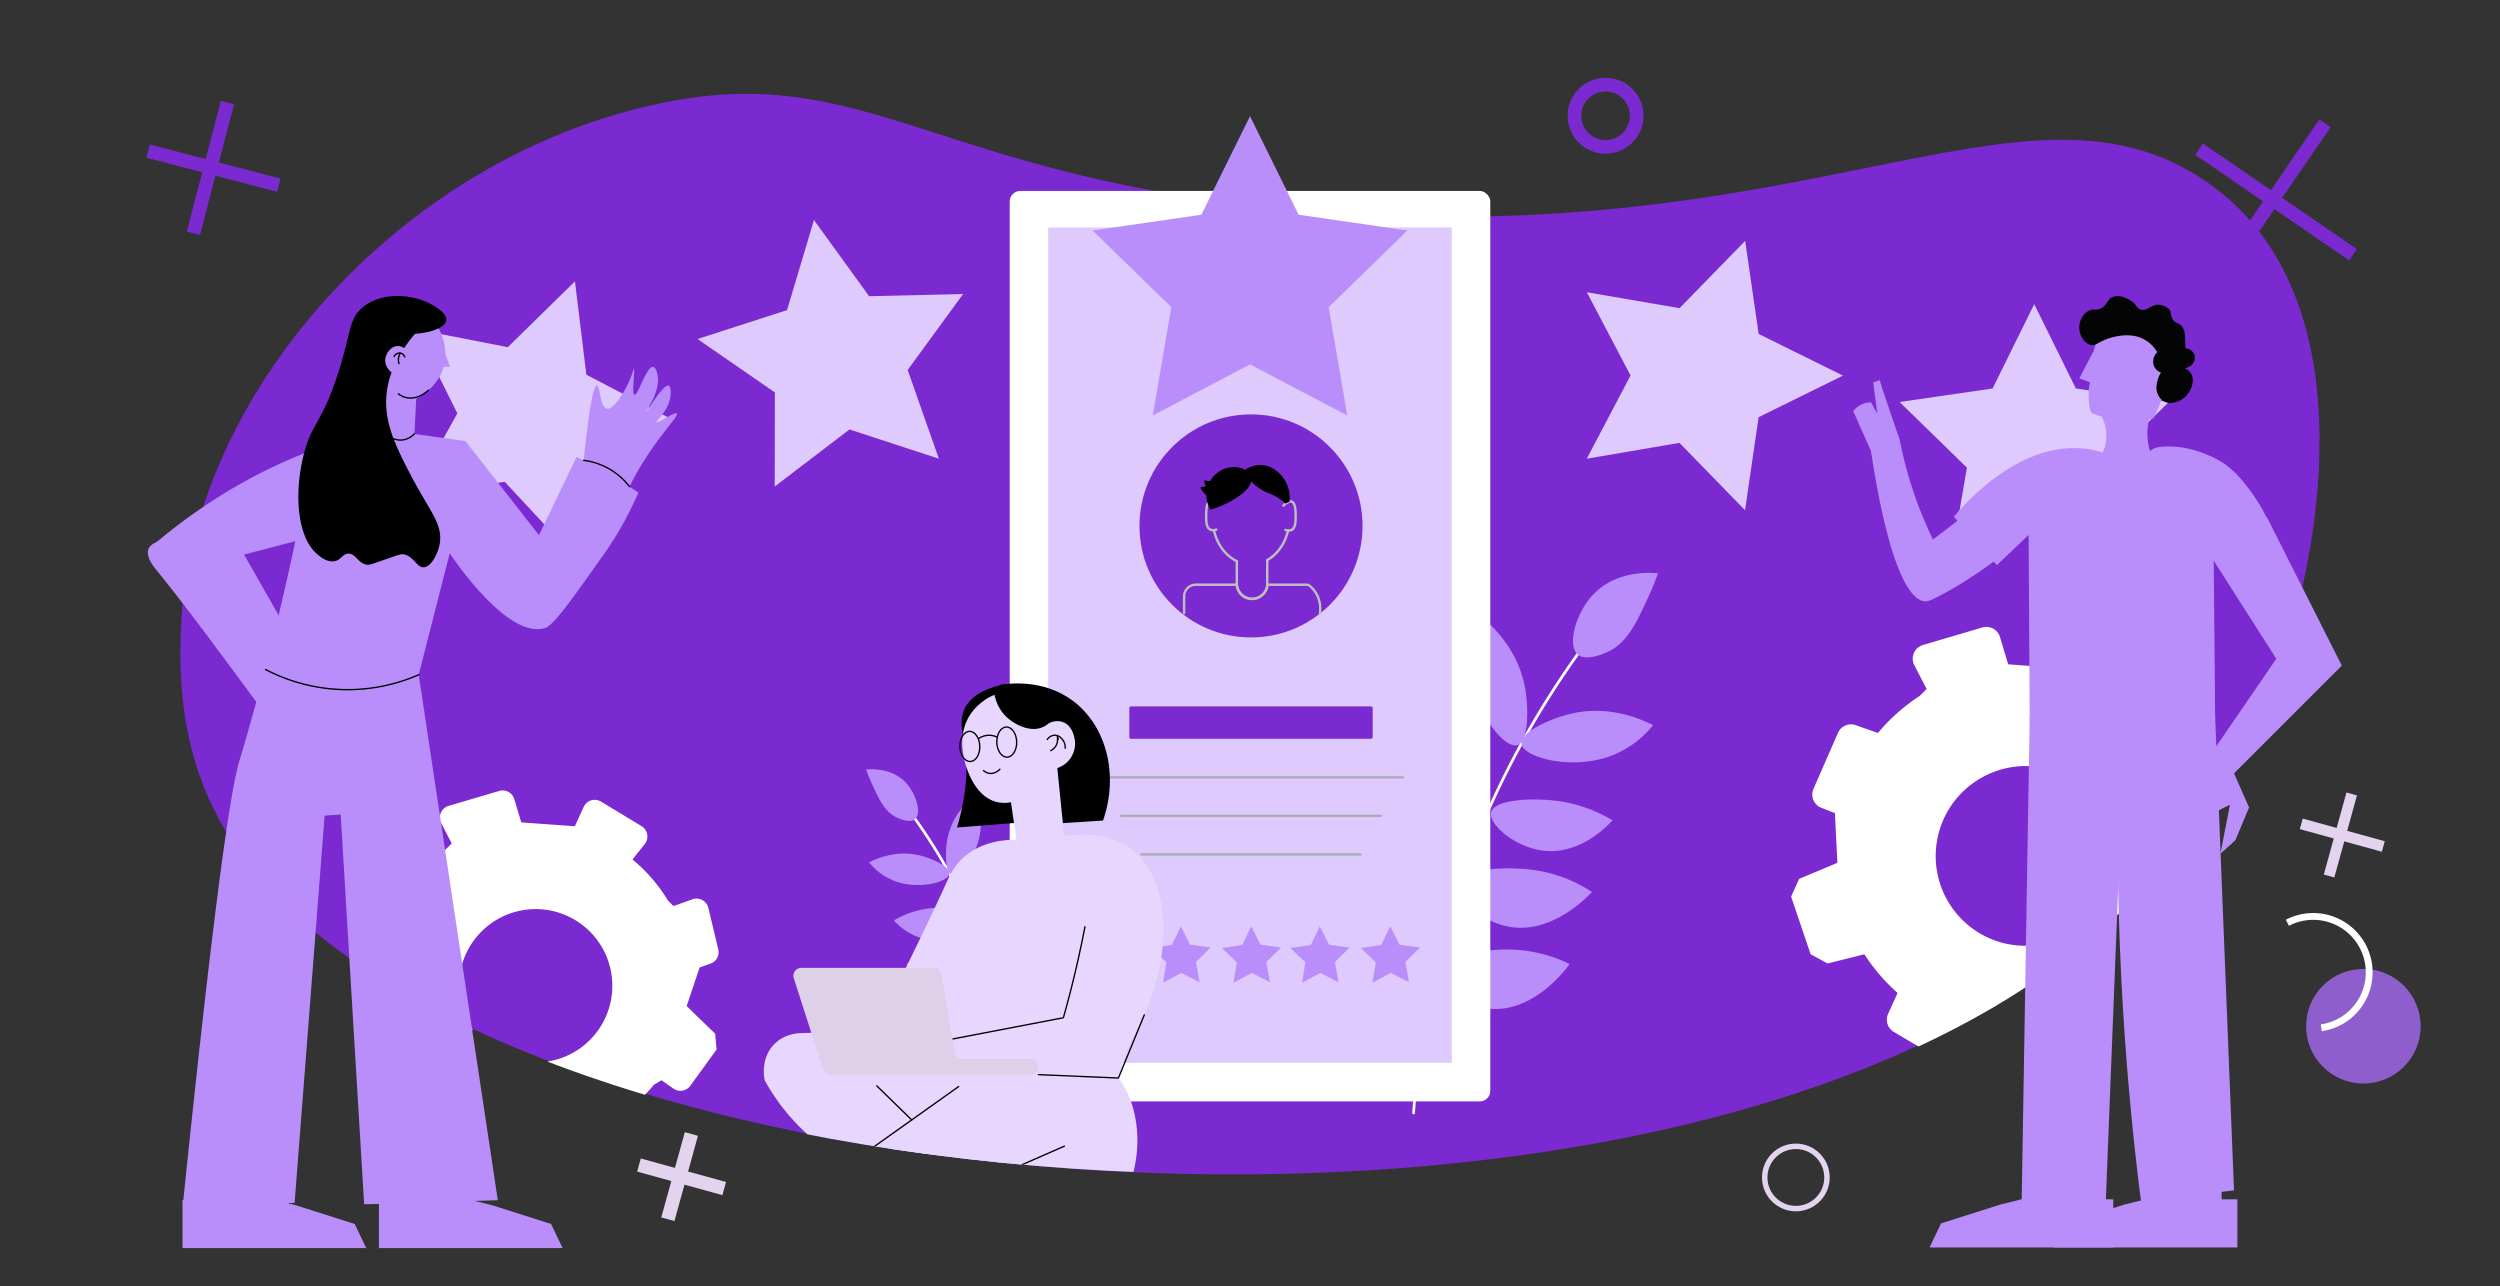<?xml version="1.0" encoding="UTF-8"?> <svg xmlns="http://www.w3.org/2000/svg" xmlns:xlink="http://www.w3.org/1999/xlink" id="Слой_1" data-name="Слой 1" viewBox="0 0 1833 943"><rect x="0" y="0" width="1833" height="943" fill="#333333" stroke="none"/> <defs> <style>.cls-1,.cls-12,.cls-14,.cls-16,.cls-17,.cls-3,.cls-5,.cls-6,.cls-7{fill:none;}.cls-2{fill:#7b2ad1;}.cls-3{stroke:#7b2ad1;}.cls-16,.cls-17,.cls-3,.cls-5,.cls-6{stroke-miterlimit:10;}.cls-3,.cls-6{stroke-width:10px;}.cls-4{fill:#8e5ecc;}.cls-5,.cls-7{stroke:#fff;}.cls-5{stroke-width:5px;}.cls-16,.cls-17,.cls-6{stroke:#e4d3ef;}.cls-11,.cls-12,.cls-14,.cls-21,.cls-22,.cls-7{stroke-linecap:round;stroke-linejoin:round;}.cls-7{stroke-width:2px;}.cls-22,.cls-8{fill:#ba8efa;}.cls-9{fill:#fff;}.cls-10{fill:#decafd;}.cls-11{fill:#a9adb6;stroke:#a9adb6;}.cls-11,.cls-12{stroke-width:1.784px;}.cls-12{stroke:#bfbfbf;}.cls-13{clip-path:url(#clip-path);}.cls-14,.cls-21,.cls-22{stroke:#000;}.cls-15{fill:#040405;}.cls-16{stroke-width:8px;}.cls-17{stroke-width:4px;}.cls-18{clip-path:url(#clip-path-2);}.cls-19,.cls-21{fill:#e7d7ff;}.cls-20{fill:#dfd0ea;}</style> <clipPath id="clip-path"> <path class="cls-1" d="M1670.101,493.841c-7.693,21.055-45.337,118.616-141.027,197.768C1199.953,963.851,340.928,888.644,168.58,615.054c-37.806-60.014-36.551-120.017-35.948-148.858,3.477-166.255,150.325-341.578,340.124-387.031,163.458-39.144,208.215,54.09,489.446,76.555,363.271,29.018,518.801-108.157,649.83-25.518C1737.779,209.511,1702.864,404.175,1670.101,493.841Z"></path> </clipPath> <clipPath id="clip-path-2"> <path class="cls-1" d="M1665.633,492.629c-7.693,21.055-45.337,118.616-141.027,197.768C1195.485,962.638,336.46,887.431,164.112,613.841c-37.806-60.014-36.551-120.017-35.948-148.858C131.641,298.728,278.489,123.405,468.288,77.953c163.458-39.144,208.215,54.09,489.446,76.555,363.271,29.018,518.801-108.157,649.83-25.518C1733.311,208.298,1698.396,402.962,1665.633,492.629Z"></path> </clipPath> </defs> <title>meetup_illustr</title> <path class="cls-2" d="M1669.96,493c-7.693,21.055-45.337,118.616-141.027,197.768C1199.811,963.01,340.787,887.803,168.439,614.213,130.633,554.2,131.888,494.196,132.491,465.355,135.968,299.1,282.815,123.777,472.614,78.325,636.072,39.18,680.83,132.415,962.061,154.88c363.271,29.018,518.801-108.157,649.83-25.518C1737.638,208.67,1702.722,403.334,1669.96,493Z"></path> <line class="cls-3" x1="204.388" y1="135.744" x2="108.599" y2="110.789"></line> <line class="cls-3" x1="166.766" y1="75.186" x2="141.81" y2="170.975"></line> <circle class="cls-4" cx="1732.818" cy="752.435" r="42.007"></circle> <path class="cls-5" d="M1677.098,676.581a41.039,41.039,0,1,1,24.878,77.007"></path> <circle class="cls-3" cx="1177.194" cy="84.877" r="22.828"></circle> <line class="cls-6" x1="531" y1="871.46" x2="468.486" y2="854.21"></line> <line class="cls-6" x1="506.925" y1="831.435" x2="489.674" y2="893.95"></line> <line class="cls-3" x1="1725.211" y1="186.756" x2="1612.361" y2="109.381"></line> <line class="cls-3" x1="1704.693" y1="90.367" x2="1627.318" y2="203.218"></line> <path class="cls-7" d="M1036.447,816A652.956,652.956,0,0,1,1156.66,479.792"></path> <path class="cls-8" d="M1156.66,479.792c-7.778-6.937-1.383-30.536,11.77-44.221,17.031-17.72,42.424-15.73,47.227-15.266-1.513,4.295-3.855,10.476-7.202,17.699-8.762,18.907-15.182,32.761-28.938,39.615C1177.995,478.377,1163.157,485.586,1156.66,479.792Z"></path> <path class="cls-8" d="M1115.518,545.254c-1.033-8.403,21.435-18.7,37.631-22.244,26.761-5.855,49.425,3.878,58.911,8.681a73.225,73.225,0,0,1-29.684,22.067C1152.974,565.271,1116.772,555.458,1115.518,545.254Z"></path> <path class="cls-8" d="M1093.401,595.398c2.601-9.612,31.067-10.328,47.757-8.26a105.813,105.813,0,0,1,41.109,14.31c-2.5,2.841-23.68,26.172-51.771,22.131C1110.25,620.665,1091.02,604.196,1093.401,595.398Z"></path> <path class="cls-8" d="M1069.943,647.447c3.815-11.082,35.248-12.036,53.432-9.73a103.82,103.82,0,0,1,43.88,16.295c-3.035,3.283-28.673,30.251-59.224,25.724C1086.012,676.473,1066.452,657.591,1069.943,647.447Z"></path> <path class="cls-8" d="M1053.457,712.528c2.395-11.473,33.461-16.361,51.79-16.353a103.819,103.819,0,0,1,45.577,10.664c-2.599,3.638-24.654,33.608-55.531,32.947C1073.038,739.31,1051.265,723.03,1053.457,712.528Z"></path> <path class="cls-8" d="M1112.541,546.37c8.116-2.409,8.582-27.12,5.362-43.384-5.321-26.872-23.296-43.762-31.488-50.541a73.223,73.223,0,0,0-8.374,36.028C1079.23,520.026,1102.686,549.296,1112.541,546.37Z"></path> <path class="cls-8" d="M1090.984,594.754c6.615-7.443-8.385-31.647-19.26-44.475a105.814,105.814,0,0,0-34.497-26.547c-1.006,3.648-8.917,34.149,9.857,55.433C1060.616,594.505,1084.93,601.566,1090.984,594.754Z"></path> <path class="cls-8" d="M1068.46,649.787c6.139-9.984-13.086-34.872-26.414-47.455a103.82,103.82,0,0,0-40.452-23.549c-.609,4.429-5.161,41.36,17.736,62.086C1035.834,655.806,1062.841,658.926,1068.46,649.787Z"></path> <path class="cls-8" d="M1050.309,713.277c5.001-10.6-16.851-33.216-31.485-44.253a103.818,103.818,0,0,0-42.802-18.945c-.117,4.469-.569,41.677,24.474,59.751C1018.545,722.856,1045.732,722.98,1050.309,713.277Z"></path> <path class="cls-7" d="M744.517,806a399.03,399.03,0,0,0-73.463-205.461"></path> <path class="cls-8" d="M671.054,600.539c4.753-4.239.845-18.661-7.193-27.024-10.408-10.829-25.926-9.613-28.861-9.329.924,2.625,2.356,6.402,4.401,10.816,5.354,11.555,9.278,20.021,17.684,24.209C658.016,599.675,667.083,604.08,671.054,600.539Z"></path> <path class="cls-8" d="M696.196,640.544c.631-5.135-13.099-11.428-22.997-13.593-16.354-3.578-30.204,2.37-36.001,5.305a44.748,44.748,0,0,0,18.14,13.486C673.307,652.777,695.43,646.78,696.196,640.544Z"></path> <path class="cls-8" d="M709.712,671.187c-1.589-5.874-18.985-6.311-29.185-5.048a64.665,64.665,0,0,0-25.122,8.745c1.528,1.736,14.471,15.994,31.637,13.524C699.416,686.629,711.167,676.564,709.712,671.187Z"></path> <path class="cls-8" d="M724.047,702.995c-2.331-6.773-21.541-7.355-32.653-5.946a63.446,63.446,0,0,0-26.816,9.958c1.855,2.006,17.523,18.487,36.193,15.72C714.228,720.733,726.181,709.194,724.047,702.995Z"></path> <path class="cls-8" d="M734.123,742.767c-1.463-7.011-20.448-9.998-31.65-9.994a63.444,63.444,0,0,0-27.852,6.517c1.588,2.223,15.066,20.538,33.935,20.135C722.156,759.134,735.462,749.185,734.123,742.767Z"></path> <path class="cls-8" d="M698.015,641.226c-4.96-1.472-5.245-16.573-3.277-26.512,3.252-16.422,14.236-26.744,19.243-30.886a44.748,44.748,0,0,1,5.118,22.017C718.372,625.127,704.038,643.014,698.015,641.226Z"></path> <path class="cls-8" d="M711.189,670.794c-4.043-4.548,5.124-19.34,11.77-27.179a64.664,64.664,0,0,1,21.081-16.223c.615,2.229,5.449,20.869-6.023,33.876C729.748,670.642,714.889,674.957,711.189,670.794Z"></path> <path class="cls-8" d="M724.954,704.426c-3.752-6.101,7.997-21.311,16.142-29a63.445,63.445,0,0,1,24.721-14.391c.372,2.707,3.154,25.276-10.839,37.941C744.892,708.104,728.388,710.01,724.954,704.426Z"></path> <path class="cls-8" d="M736.046,743.225c-3.056-6.478,10.298-20.299,19.241-27.044a63.445,63.445,0,0,1,26.157-11.578c.071,2.731.348,25.469-14.956,36.515C755.457,749.079,738.843,749.154,736.046,743.225Z"></path> <rect class="cls-9" x="740.321" y="140" width="352.358" height="667.547" rx="7.704"></rect> <rect class="cls-10" x="768.569" y="166.761" width="295.861" height="612.537"></rect> <rect class="cls-2" x="828.039" y="517.914" width="178.409" height="23.788" rx="1.139"></rect> <line class="cls-11" x1="805.738" y1="569.95" x2="1028.749" y2="569.95"></line> <line class="cls-11" x1="822.092" y1="598.198" x2="1012.395" y2="598.198"></line> <line class="cls-11" x1="836.959" y1="626.447" x2="997.527" y2="626.447"></line> <polygon class="cls-8" points="808.979 692.798 815.549 679.172 822.368 692.676 837.358 694.714 826.622 705.372 829.315 720.258 815.862 713.341 802.537 720.503 804.957 705.57 794.029 695.11 808.979 692.798"></polygon> <polygon class="cls-8" points="859.225 692.798 865.796 679.172 872.615 692.676 887.604 694.714 876.869 705.372 879.562 720.258 866.108 713.341 852.783 720.503 855.204 705.57 844.275 695.11 859.225 692.798"></polygon> <polygon class="cls-8" points="910.868 692.798 917.438 679.172 924.257 692.676 939.247 694.714 928.511 705.372 931.204 720.258 917.751 713.341 904.426 720.503 906.846 705.57 895.918 695.11 910.868 692.798"></polygon> <polygon class="cls-8" points="1012.757 692.798 1019.327 679.172 1026.146 692.676 1041.136 694.714 1030.4 705.372 1033.093 720.258 1019.64 713.341 1006.315 720.503 1008.735 705.57 997.807 695.11 1012.757 692.798"></polygon> <polygon class="cls-8" points="961.114 692.798 967.685 679.172 974.504 692.676 989.493 694.714 978.758 705.372 981.451 720.258 967.997 713.341 954.672 720.503 957.093 705.57 946.164 695.11 961.114 692.798"></polygon> <circle class="cls-2" cx="917.243" cy="385.594" r="81.771"></circle> <path class="cls-12" d="M946.98,388.57a4.665,4.665,0,0,1-2.57.43c-2.25,9.62-7.89,17.51-15.27,21.66v18.05a11.175,11.175,0,0,1-22.3,0V411.45c-8.18-3.92-14.48-12.34-16.83-22.74a4.713,4.713,0,0,1-2.66-.42c-3.06-1.56-3.01-6.65-2.97-10.4.04-3.58.1-9.49,2.97-10.41a4.083,4.083,0,0,1,3.28.72c3.88-13.26,14.32-22.75,26.61-22.75,12.33,0,22.82,9.57,26.67,22.91a3.851,3.851,0,0,1,3.07-.61c2.88.93,2.94,6.84,2.97,10.41C949.99,381.91,950.04,387,946.98,388.57Z"></path> <path class="cls-12" d="M868.181,449.524V437.283a8.573,8.573,0,0,1,8.572-8.572h30.083a11.316,11.316,0,0,0,22.538,0l28.703,0a3.357,3.357,0,0,1,2.15.788,21.756,21.756,0,0,1,6.079,8.132,23.422,23.422,0,0,1,1.487,11.894"></path> <path class="cls-12" d="M944.41,389a8.343,8.343,0,0,1-1.89-.43"></path> <path class="cls-12" d="M943.91,368.36a13.799,13.799,0,0,0-2.88,2.37"></path> <path d="M917.243,352.886c-.117,1.543-.832,5.532-10.407,11.894a70.495,70.495,0,0,1-19.328,8.921,21.125,21.125,0,0,1-2.973-11.894A20.767,20.767,0,0,1,897,344c5.033-2.043,12.524-2.48,17.27,1.452a11.349,11.349,0,0,1,1.487,1.487A10.516,10.516,0,0,1,917.243,352.886Z"></path> <path class="cls-12" d="M891.81,388.29a8.206,8.206,0,0,1-1.8.42"></path> <path d="M917.243,352.886a32.013,32.013,0,0,0,7.434,5.947,29.702,29.702,0,0,0,5.947,2.973,34.735,34.735,0,0,1,11.894,7.434q1.486-.743,2.973-1.486A25.106,25.106,0,0,0,942,352c-1.533-2.459-7.17-10.486-17-11a20.76,20.76,0,0,0-13,4A30.502,30.502,0,0,0,917.243,352.886Z"></path> <path d="M880.075,357.346a14.468,14.468,0,0,0,2.973,4.46,16.073,16.073,0,0,0,11.894,4.46c7.171-.348,14.113-6.91,16.354-16.354q-12.52,2.798-25.275,5.947Q883.038,356.597,880.075,357.346Z"></path> <path d="M883.113,352.072a4.276,4.276,0,0,0,2.334,4.826c1.649.738,3.407-.201,4.622-.861a12.326,12.326,0,0,0,5.437-6.752,13.031,13.031,0,0,1-7.975,3.399A12.241,12.241,0,0,1,883.113,352.072Z"></path> <polygon class="cls-8" points="916.5 85.183 952.154 157.426 1031.879 169.011 974.189 225.244 987.808 304.647 916.5 267.158 845.192 304.647 858.811 225.244 801.121 169.011 880.846 157.426 916.5 85.183"></polygon> <g class="cls-13"> <path class="cls-9" d="M504.958,739.131l-1.347-1.313a.35.35,0,0,1-.088-.362l2.542-7.589,6.857-20.337a.35.35,0,0,1,.215-.218l7.816-2.778a8.913,8.913,0,0,0,5.684-10.47l-7.259-30.373a8.913,8.913,0,0,0-11.653-6.326l-13.727,4.878a.35.35,0,0,1-.364-.082l-3.905-3.884a.337.337,0,0,1-.051-.065,115.859,115.859,0,0,0-25.715-29.829.347.347,0,0,1-.051-.485l8.796-10.989a8.913,8.913,0,0,0-2.342-13.194l-29.704-17.983a8.913,8.913,0,0,0-12.727,3.93L421.58,605.616l-.346.205-38.804-2.833-.311-.25-5.033-16.822a8.912,8.912,0,0,0-11.06-5.994l-37.132,10.953a8.913,8.913,0,0,0-5.394,12.645l7.582,14.65a.35.35,0,0,1-.064.409l-4.217,4.196a.333.333,0,0,1-.054.043,115.834,115.834,0,0,0-25.873,22.913.346.346,0,0,1-.382.105L286.871,641.02a8.913,8.913,0,0,0-11.135,4.829l-15.311,34.975a8.912,8.912,0,0,0,4.917,11.874l8.286,3.242a.35.35,0,0,1,.222.309l.521,10.857.992,19.77a.35.35,0,0,1-.213.34l-1.378.584-22.34,9.362L246.433,748.24l12.199,36.047,10.618,5.788,22.762-5.723.378.149a116.216,116.216,0,0,0,20.447,23.845.346.346,0,0,1,.085.403l-5.824,12.791a8.912,8.912,0,0,0,3.584,11.37l34.1,20.112a8.913,8.913,0,0,0,12.458-3.61l7.506-14.638.002-.001a115.088,115.088,0,0,0,34.597,2.388.346.346,0,0,1,.368.272l2.656,12.25a8.913,8.913,0,0,0,11.232,6.66l39.105-11.535,6.245-10.165-3.205-17.399.145-.35a116.325,116.325,0,0,0,23.569-21.54.339.339,0,0,1,.087-.074l5.23-3.128a.35.35,0,0,1,.38.013l8.648,6.02a8.912,8.912,0,0,0,12.307-2.083l19.269-26.57-1.02-11.642ZM381.032,777.732A56.21,56.21,0,1,1,446.754,738.35,56.121,56.121,0,0,1,381.032,777.732Z"></path> <path class="cls-9" d="M1616.301,646.706l-1.58-1.54a.41.41,0,0,1-.103-.424l2.98-8.896,8.038-23.84a.41.41,0,0,1,.252-.256l9.162-3.256a10.448,10.448,0,0,0,6.663-12.273l-8.509-35.605a10.448,10.448,0,0,0-13.66-7.416l-16.091,5.719a.41.41,0,0,1-.427-.096l-4.577-4.553a.39.39,0,0,1-.059-.076,135.815,135.815,0,0,0-30.144-34.967.406.406,0,0,1-.06-.569l10.311-12.882a10.448,10.448,0,0,0-2.746-15.466L1540.93,469.23a10.448,10.448,0,0,0-14.919,4.607l-7.45,16.356-.406.24-45.488-3.321-.365-.293-5.9-19.72a10.448,10.448,0,0,0-12.965-7.026L1409.91,472.913a10.448,10.448,0,0,0-6.323,14.823l8.888,17.174a.41.41,0,0,1-.075.48l-4.943,4.919a.384.384,0,0,1-.063.051,135.785,135.785,0,0,0-30.33,26.86.406.406,0,0,1-.447.123l-15.969-5.646a10.448,10.448,0,0,0-13.053,5.66l-17.948,40.999a10.448,10.448,0,0,0,5.764,13.919l9.713,3.8a.41.41,0,0,1,.261.362l.61,12.728,1.163,23.175a.41.41,0,0,1-.25.398l-1.615.684-26.188,10.975-5.86,12.988,14.3,42.256,12.447,6.785,26.683-6.709.443.175a136.236,136.236,0,0,0,23.969,27.952.406.406,0,0,1,.1.472l-6.827,14.994a10.448,10.448,0,0,0,4.201,13.329l39.974,23.576a10.448,10.448,0,0,0,14.604-4.232l8.799-17.16.002-.001a134.912,134.912,0,0,0,40.556,2.8.406.406,0,0,1,.431.319l3.113,14.36a10.448,10.448,0,0,0,13.166,7.807l45.841-13.522,7.321-11.916-3.757-20.395.17-.41a136.367,136.367,0,0,0,27.629-25.25.396.396,0,0,1,.102-.087l6.131-3.667a.411.411,0,0,1,.445.015l10.138,7.057a10.448,10.448,0,0,0,14.427-2.441l22.588-31.147-1.196-13.647Zm-145.273,45.251a65.788,65.788,0,0,1-49.11-82.787c9.6-33.022,43.489-53.338,77.085-45.994a65.797,65.797,0,0,1,49.067,82.614C1538.562,678.867,1504.66,699.261,1471.029,691.957Z"></path> </g> <polygon class="cls-10" points="1279.567 176.611 1289.447 244.85 1351.262 275.396 1289.416 305.88 1279.467 374.108 1231.364 324.709 1163.4 336.331 1195.516 275.317 1163.462 214.271 1231.414 225.961 1279.567 176.611"></polygon> <polygon class="cls-10" points="1491.5 223 1522.015 284.83 1590.248 294.745 1540.874 342.873 1552.53 410.831 1491.5 378.745 1430.47 410.831 1442.126 342.873 1392.752 294.745 1460.985 284.83 1491.5 223"></polygon> <polygon class="cls-10" points="596.804 161.321 577.052 227.381 511.435 248.561 568.159 287.76 568.025 356.71 622.834 314.876 688.368 336.309 665.518 271.256 706.154 215.553 637.223 217.181 596.804 161.321"></polygon> <polygon class="cls-10" points="421.562 206.285 372.314 254.543 304.642 241.333 335.319 303.082 301.843 363.36 370.05 353.266 417.034 403.73 428.51 335.742 491.024 306.653 429.909 274.728 421.562 206.285"></polygon> <path class="cls-8" d="M108.899,402.501c-2.296,5.626,3.738,12.957,6.404,16.224,18.866,23.123,46.551,60.297,82.401,109.299q12.809-21.774,25.617-43.549l-48.672-85.39C145.778,394.465,113.329,391.646,108.899,402.501Z"></path> <path class="cls-8" d="M260.04,256.484c.576-3.722,2.633-15.752,13.449-24.336,1.598-1.268,14.649-11.299,29.459-7.045,16.734,4.808,26.713,25.267,22.675,42.501-3.722,15.885-18.031,23.396-20.449,24.617q-.673,12.972-1.346,25.945l37.411,5.207q25.305,32.357,50.611,64.715,1.67,2.135,3.339,4.271,13.759-28.658,27.518-57.316,2.603,1.24,5.205,2.481c4.59-43.527,7.652-54.903,9.729-54.835,2.446.081,2.047,16.146,7.468,17.001,5.816.917,16.406-18.29,18.756-27.033.026-.096.565-2.103.897-2.055.991.144-1.822,18.257.473,18.858,2.563.672,8.774-21.222,13.678-20.43,1.569.253,2.374,2.727,2.751,3.931,4.097,13.078-8.756,29.167-8.255,29.481.552.345,12.836-21.212,16.902-19.654,1.795.688,1.544,5.704,1.179,8.255-1.549,10.853-10.887,17.219-9.96,18.401,1.072,1.366,12.928-7.909,14.677-6.216,2,1.936-16.439,18.831-32.036,48.447-1.125,2.136-2.018,3.925-2.615,5.143q3.273,2.206,6.547,4.412a259.155,259.155,0,0,1-15.085,29.317c-4.942,8.267-9.14,14.246-11.954,18.217-23.528,33.19-35.292,49.785-41.455,51.697-27.275,8.459-66.902-50.354-69.87-54.835q-11.369,44.548-22.738,89.097Q336.002,687.361,365,880l-98,3q-8.604-142.905-17.207-285.81L238,598q-11,142-22,284l-82,2c21.875-212.483,34.433-302.484,41.503-326.089.096-.319,1.046-3.485,2.319-7.796,3.822-12.944,11.397-39.162,19.882-72.47,8.68-34.073,14.898-62.222,18.829-80.864q-26.974,7.075-53.95,14.151l-53.685-8.431c37.658-32.58,84.49-62.245,141.593-79.692q6.999-2.138,13.908-3.949,3.032-13.816,6.065-27.632C268.548,288.976,257.15,275.143,260.04,256.484Z"></path> <polyline class="cls-8" points="325.545 256.909 330 269 323 269"></polyline> <path d="M304.158,244.815c13.285-1.028,22.436-5.033,23.055-9.962.728-5.798-10.311-11.4-12.524-12.524-13.094-6.647-33.682-8.224-47.534,1.992-11.815,8.714-9.473,19.183-19.497,50.095-12.389,38.203-20.198,35.769-26.044,63.402-6.197,29.297-2.158,56.75,10.247,67.885,2.168,1.946,7.663,6.884,13.449,5.764,4.878-.945,5.712-5.371,10.033-5.55,5.56-.231,6.736,6.99,13.662,8.112,1.476.239,2.254.175,13.449-3.843,7.452-2.674,11.21-4.008,12.808-3.842,8.009.83,9.971,9.828,15.37,9.606,5.159-.212,9.924-8.695,11.527-16.011,3.346-15.269-7.165-25.061-20.494-50.593-10.124-19.394-18.777-36.185-18.572-55.077C283.207,283.881,286.085,266.159,304.158,244.815Z"></path> <path class="cls-14" d="M292.061,288.719a14.99,14.99,0,0,0,5.764,2.775c8.462,1.961,15.521-4.624,16.318-5.391"></path> <path class="cls-8" d="M300.387,262.035c-.802-4.566-4.207-7.949-7.899-8.325-5.347-.545-10.182,5.215-10.033,10.887.13,4.981,4.1,9.489,9.606,10.46"></path> <path class="cls-14" d="M296.758,261.715a4.51,4.51,0,0,0-2.882-2.775,4.433,4.433,0,0,0-4.91,2.455"></path> <path class="cls-14" d="M293.413,259.188a8.735,8.735,0,0,0-1.21,5.977,7.4,7.4,0,0,0,.427,1.423"></path> <path class="cls-14" d="M303.828,318.166c-.948.943-4.921,4.681-10.629,4.495a13.101,13.101,0,0,1-4.695-1.05"></path> <path class="cls-14" d="M194.716,490.88a129.886,129.886,0,0,0,112.288,3.842"></path> <path class="cls-14" d="M427.913,337.524A50.256,50.256,0,0,1,461.56,356.818"></path> <path class="cls-8" d="M199.228,888.595H145.376V851.947q26.926.275,53.852.549Z"></path> <polygon class="cls-8" points="133.816 879.784 133.816 915.067 268.5 915.067 260.06 897.426 216.807 883.674 201.158 879.784 133.816 879.784"></polygon> <rect class="cls-8" x="145.376" y="867.349" width="53.852" height="5.086"></rect> <rect class="cls-8" x="145.376" y="857.936" width="53.852" height="5.086"></rect> <path class="cls-8" d="M343.228,888.595H289.376V851.947q26.926.275,53.852.549Z"></path> <polygon class="cls-8" points="277.816 879.784 277.816 915.067 412.5 915.067 404.06 897.426 360.807 883.674 345.158 879.784 277.816 879.784"></polygon> <rect class="cls-8" x="289.376" y="867.349" width="53.852" height="5.086"></rect> <rect class="cls-8" x="289.376" y="857.936" width="53.852" height="5.086"></rect> <path class="cls-8" d="M1444.83,374.506q-13.796,10.549-27.591,21.099c-2.998-6.19-5.93-12.787-8.716-19.792a299.767,299.767,0,0,1-15.63-53.243q-6.458-18.951-12.916-37.901-.846-2.96-1.691-5.92-2.435.811-4.869,1.623l3.055,22.826q-2.339-4.11-4.678-8.219a17.029,17.029,0,0,0-9.738,3.246,16.009,16.009,0,0,0-3.246,3.246q6.492,14.607,12.984,29.214c15.715,102.958,33.617,109.907,39.733,110.232,1.454.077,3.747-.141,16.025-7.011a311.506,311.506,0,0,0,38.376-25.316"></path> <path class="cls-8" d="M1482.159,889l61.674-4.869q7.057-178.457,14.114-356.914-34.89-.719-69.78-1.438Q1485.163,707.389,1482.159,889Z"></path> <path class="cls-8" d="M1540.881,305.316a30.09,30.09,0,0,1-11.998,40.445c.926.876,19.075,17.517,39.603,11.027a35.545,35.545,0,0,0,15.985-10.752,45.322,45.322,0,0,1-9.798-23.602,44.519,44.519,0,0,1,1.807-17.757Z"></path> <path class="cls-8" d="M1464.112,414.375q11.635-11.096,23.269-22.192.398,67.763.797,135.526,67.99-.246,135.979-.492Q1623.579,464.608,1623,402l43-13a121.834,121.834,0,0,0-16-29c-4.901-6.569-9.852-13.204-18.524-19.577-3.587-2.636-24.416-15.423-48.175-12.686a13.316,13.316,0,0,0-4.579,1.386q-1.216.809-2.432,1.619a18.024,18.024,0,0,1-6.009,8.514c-6.486,4.97-14.071,3.351-15.525,3.005-8.678-2.062-12.494-9.452-13.021-10.517a71.556,71.556,0,0,0-12.508-2.681c-46.788-5.697-85.829,37.084-96.665,49.756Q1448.337,396.597,1464.112,414.375Z"></path> <path class="cls-8" d="M1662,379q27.5,54.5,55,109l-79,79q5.5,12.5,11,25-5,12-10,24l-11,10q3.5-18,7-36l-12,6-2-4V553l48-70q-26.5-41.5-53-83"></path> <path class="cls-8" d="M1582.489,240.725c-2.289-2.385-10.777-11.23-21.772-10.342a22.429,22.429,0,0,0-9.934,3.489c-11.153,6.638-14.58,19.038-15.511,23.046q-5.357,10.264-10.715,20.528l7.76,2.829a47.155,47.155,0,0,0-.941,8.965c-.047,5.385.84,10.732,1.682,12.765l.477.922a81.076,81.076,0,0,0,45.345,3.887C1592.627,279.342,1594.052,252.773,1582.489,240.725Z"></path> <path class="cls-15" d="M1571.07,248.3c-11.68-5.621-25.862.074-27.518.763-5.629,2.345-7.36,4.664-10.784,3.824-4.761-1.168-8.39-7.364-8.252-13.196.119-4.992,3.003-9.914,7.067-11.917,3.385-1.667,4.675.125,8.414-1.522,5.308-2.338,4.548-6.762,9.159-8.566,5.362-2.097,11.694,1.809,12.772,2.475,4.973,3.068,4.359,5.954,7.844,6.876,5.112,1.351,7.59-4.55,14.058-3.492,2.785.456,6.965,2.31,7.563,5.003a23.681,23.681,0,0,0,1.168,4.673,6.004,6.004,0,0,0,.714,1.318c1.87,2.671,3.906,2.068,6.178,4.429a6.049,6.049,0,0,1,.644.768c1.561,2.254,1.836,4.493,2.063,9.418.123,2.665.198,4.831.243,6.249a7.477,7.477,0,0,1,6.555,4.716,7.105,7.105,0,0,1-.575,5.479c-1.897,3.672-6.044,4.293-6.5,4.353a10.387,10.387,0,0,1,4.615,4.009c3.309,5.569-.788,12.408-1.411,13.448a16.495,16.495,0,0,1-8.805,7.133c-1.854.605-5.441,1.79-9.07.055-5.38-2.571-6.052-8.841-6.084-9.199a21.558,21.558,0,0,1,3.299-12.242,8.999,8.999,0,0,1-5.06-4.56,9.355,9.355,0,0,1,2.336-10.305A25.507,25.507,0,0,0,1571.07,248.3Z"></path> <path class="cls-8" d="M1637.968,872.77q-34.083,4.058-68.166,8.115a2137.03,2137.03,0,0,1-17.082-275.262q.109-40.028,1.657-78.406,34.89-.719,69.78-1.438Q1631.063,699.274,1637.968,872.77Z"></path> <path class="cls-8" d="M1484.036,888.152h53.852V851.504q-26.926.275-53.852.549Z"></path> <polygon class="cls-8" points="1549.449 879.342 1549.449 914.624 1414.764 914.624 1423.204 896.983 1466.458 883.231 1482.106 879.342 1549.449 879.342"></polygon> <rect class="cls-8" x="1484.036" y="866.907" width="53.852" height="5.086"></rect> <rect class="cls-8" x="1484.036" y="857.494" width="53.852" height="5.086"></rect> <path class="cls-8" d="M1575.036,888.152h53.852V851.504q-26.926.275-53.852.549Z"></path> <polygon class="cls-8" points="1640.449 879.342 1640.449 914.624 1505.764 914.624 1514.204 896.983 1557.458 883.231 1573.106 879.342 1640.449 879.342"></polygon> <rect class="cls-8" x="1575.036" y="866.907" width="53.852" height="5.086"></rect> <rect class="cls-8" x="1575.036" y="857.494" width="53.852" height="5.086"></rect> <line class="cls-16" x1="1747.435" y1="620.65" x2="1687.284" y2="604.052"></line> <line class="cls-16" x1="1724.27" y1="582.139" x2="1707.672" y2="642.289"></line> <circle class="cls-17" cx="1316.717" cy="863.31" r="22.828"></circle> <g class="cls-18"> <path d="M732.683,502.197c6.309-1.064,31.756-4.614,53.476,11.298,24.68,18.08,34.473,53.907,22.595,88.121l-35.399,2.26-9.41-60.411Q748.314,522.831,732.683,502.197Z"></path> <path d="M736.901,501.606c-10.631,2.13-24.094,6.695-29.524,17.728-4.136,8.403-1.855,17.005-.67,23.097,2.707,13.916,3.713,34.86-5.021,64.271l45.86-3.599q-11.064-28.079-22.127-56.159Q731.16,524.275,736.901,501.606Z"></path> <path class="cls-19" d="M713.904,520.505c-11.033,12.992-8.293,29.055-7.532,33.516.34,1.992,5.771,31.393,26.626,34.432,15.133,2.205,29.17-10.814,34.162-23.408,9.228-23.277-8.433-55.218-28.469-56.938C725.668,506.989,715.226,518.948,713.904,520.505Z"></path> <path class="cls-19" d="M740.265,581.763q2.511,16.947,5.021,33.893c-9.752.003-25.938,1.63-38.522,12.804C699.41,634.991,696.164,642.228,694,647c-7.977,17.593-17.813,38.246-31,65l-50.633,59.062q102.934,12.553,205.868,25.106,4.519-14.561,9.038-29.123c36.175-61.198,31.739-122.126,2.009-144.61-5.147-3.893-20.043-13.432-49.046-9.519q-2.509-24.897-5.017-49.794a18.988,18.988,0,0,0,7.548-4.614,19.388,19.388,0,0,0,5.483-13.707c-.027-.848-.6-13.031-9.701-15.605-6.047-1.71-13.212,1.569-16.643,8.224"></path> <path class="cls-14" d="M767.814,542.218a7.254,7.254,0,0,1,5.092-3.147c3.898-.347,6.337,3.409,6.792,4.152a9.319,9.319,0,0,1,1.301,5.389"></path> <path class="cls-14" d="M775.852,542.084c-.387-2.285-.535-2.724-.6-2.716-.181.021.721,3.443-.529,6.482a9.611,9.611,0,0,1-4.268,4.519"></path> <path class="cls-14" d="M795.5,679.5q-2.265,11.769-5,24c-3.342,14.897-6.983,29.14-10.818,42.707L689.301,763.53"></path> <path class="cls-19" d="M613.703,867.468a1006.7,1006.7,0,0,0,107.704-74.564c9.933-7.919,25.749-23.021,48.956-24.102,1.38-.064,28.21-.925,45.944,17.323,29.268,30.117,20.36,98.498-14.31,111.47-21.993,8.229-53.291-6.236-75.318-34.646l-95.653,32.387Q622.365,881.402,613.703,867.468Z"></path> <path class="cls-19" d="M647.596,754.994l-59.752,2.511c-1.997-.022-12.18.067-20.085,8.034-10.63,10.714-7.25,25.706-7.03,26.612a151.21,151.21,0,0,0,45.593,50.937,148.994,148.994,0,0,0,38.763,19.36l87.679-40.169s25.404-39.667,23.844-40.169S647.596,754.994,647.596,754.994Z"></path> <rect class="cls-19" x="605.6" y="866.208" width="33.041" height="30.416" transform="translate(1005.232 -127.124) rotate(56.015)"></rect> <path class="cls-19" d="M619.388,903.125l-27.675-41.054a9.442,9.442,0,0,0-5.363-3.739l-37.404-10.641-10.336,6.968,53.507,79.372s12.918-9.602,22.481-16.421C620.084,913.698,622.197,907.293,619.388,903.125Z"></path> <path class="cls-19" d="M648.064,875.784l41.013-12.976a8.37,8.37,0,0,1,5.648.288l30.976,12.268,3.156,9.976-79.688,14.833a16.878,16.878,0,0,1-1.105-24.389Z"></path> <path class="cls-20" d="M587.492,709.66H684.75a5.765,5.765,0,0,1,5.686,4.812l9.573,57.112a5.765,5.765,0,0,0,5.686,4.812h49.926a5.765,5.765,0,0,1,5.765,5.765h0a5.765,5.765,0,0,1-5.765,5.765H608.899a5.765,5.765,0,0,1-5.49-4.004L582.002,717.186A5.765,5.765,0,0,1,587.492,709.66Z"></path> <path d="M743.697,502.931a33.12,33.12,0,0,0-15.064,3.348c.445,3.664,2.087,12.654,9.54,19.583,6.376,5.927,18.691,11.912,27.783,6.525.939-.556,6.456-3.966,6.863-9.37C773.541,513.453,757.839,503.278,743.697,502.931Z"></path> <ellipse class="cls-14" cx="711.094" cy="547.292" rx="7.29" ry="11.055" transform="translate(-15.73 21.069) rotate(-1.679)"></ellipse> <ellipse class="cls-14" cx="738.139" cy="544.102" rx="7.29" ry="11.055" transform="translate(-15.625 21.86) rotate(-1.679)"></ellipse> <path class="cls-14" d="M731.074,540.475a13.323,13.323,0,0,0-5.314-1.362,13.64,13.64,0,0,0-7.843,2.16"></path> <path class="cls-14" d="M839.007,744.083q-9.493,23.165-18.986,46.329l-58.634-2.485"></path> <path class="cls-21" d="M702.858,796.67l-96.406,68.539,22.595,41.425L780.435,840.354"></path> <line class="cls-22" x1="642.87" y1="796.168" x2="668.462" y2="821.123"></line> <path class="cls-14" d="M721.128,564.976a8.142,8.142,0,0,0,4,2c4.416.782,7.714-2.689,8-3"></path> </g> </svg> 
